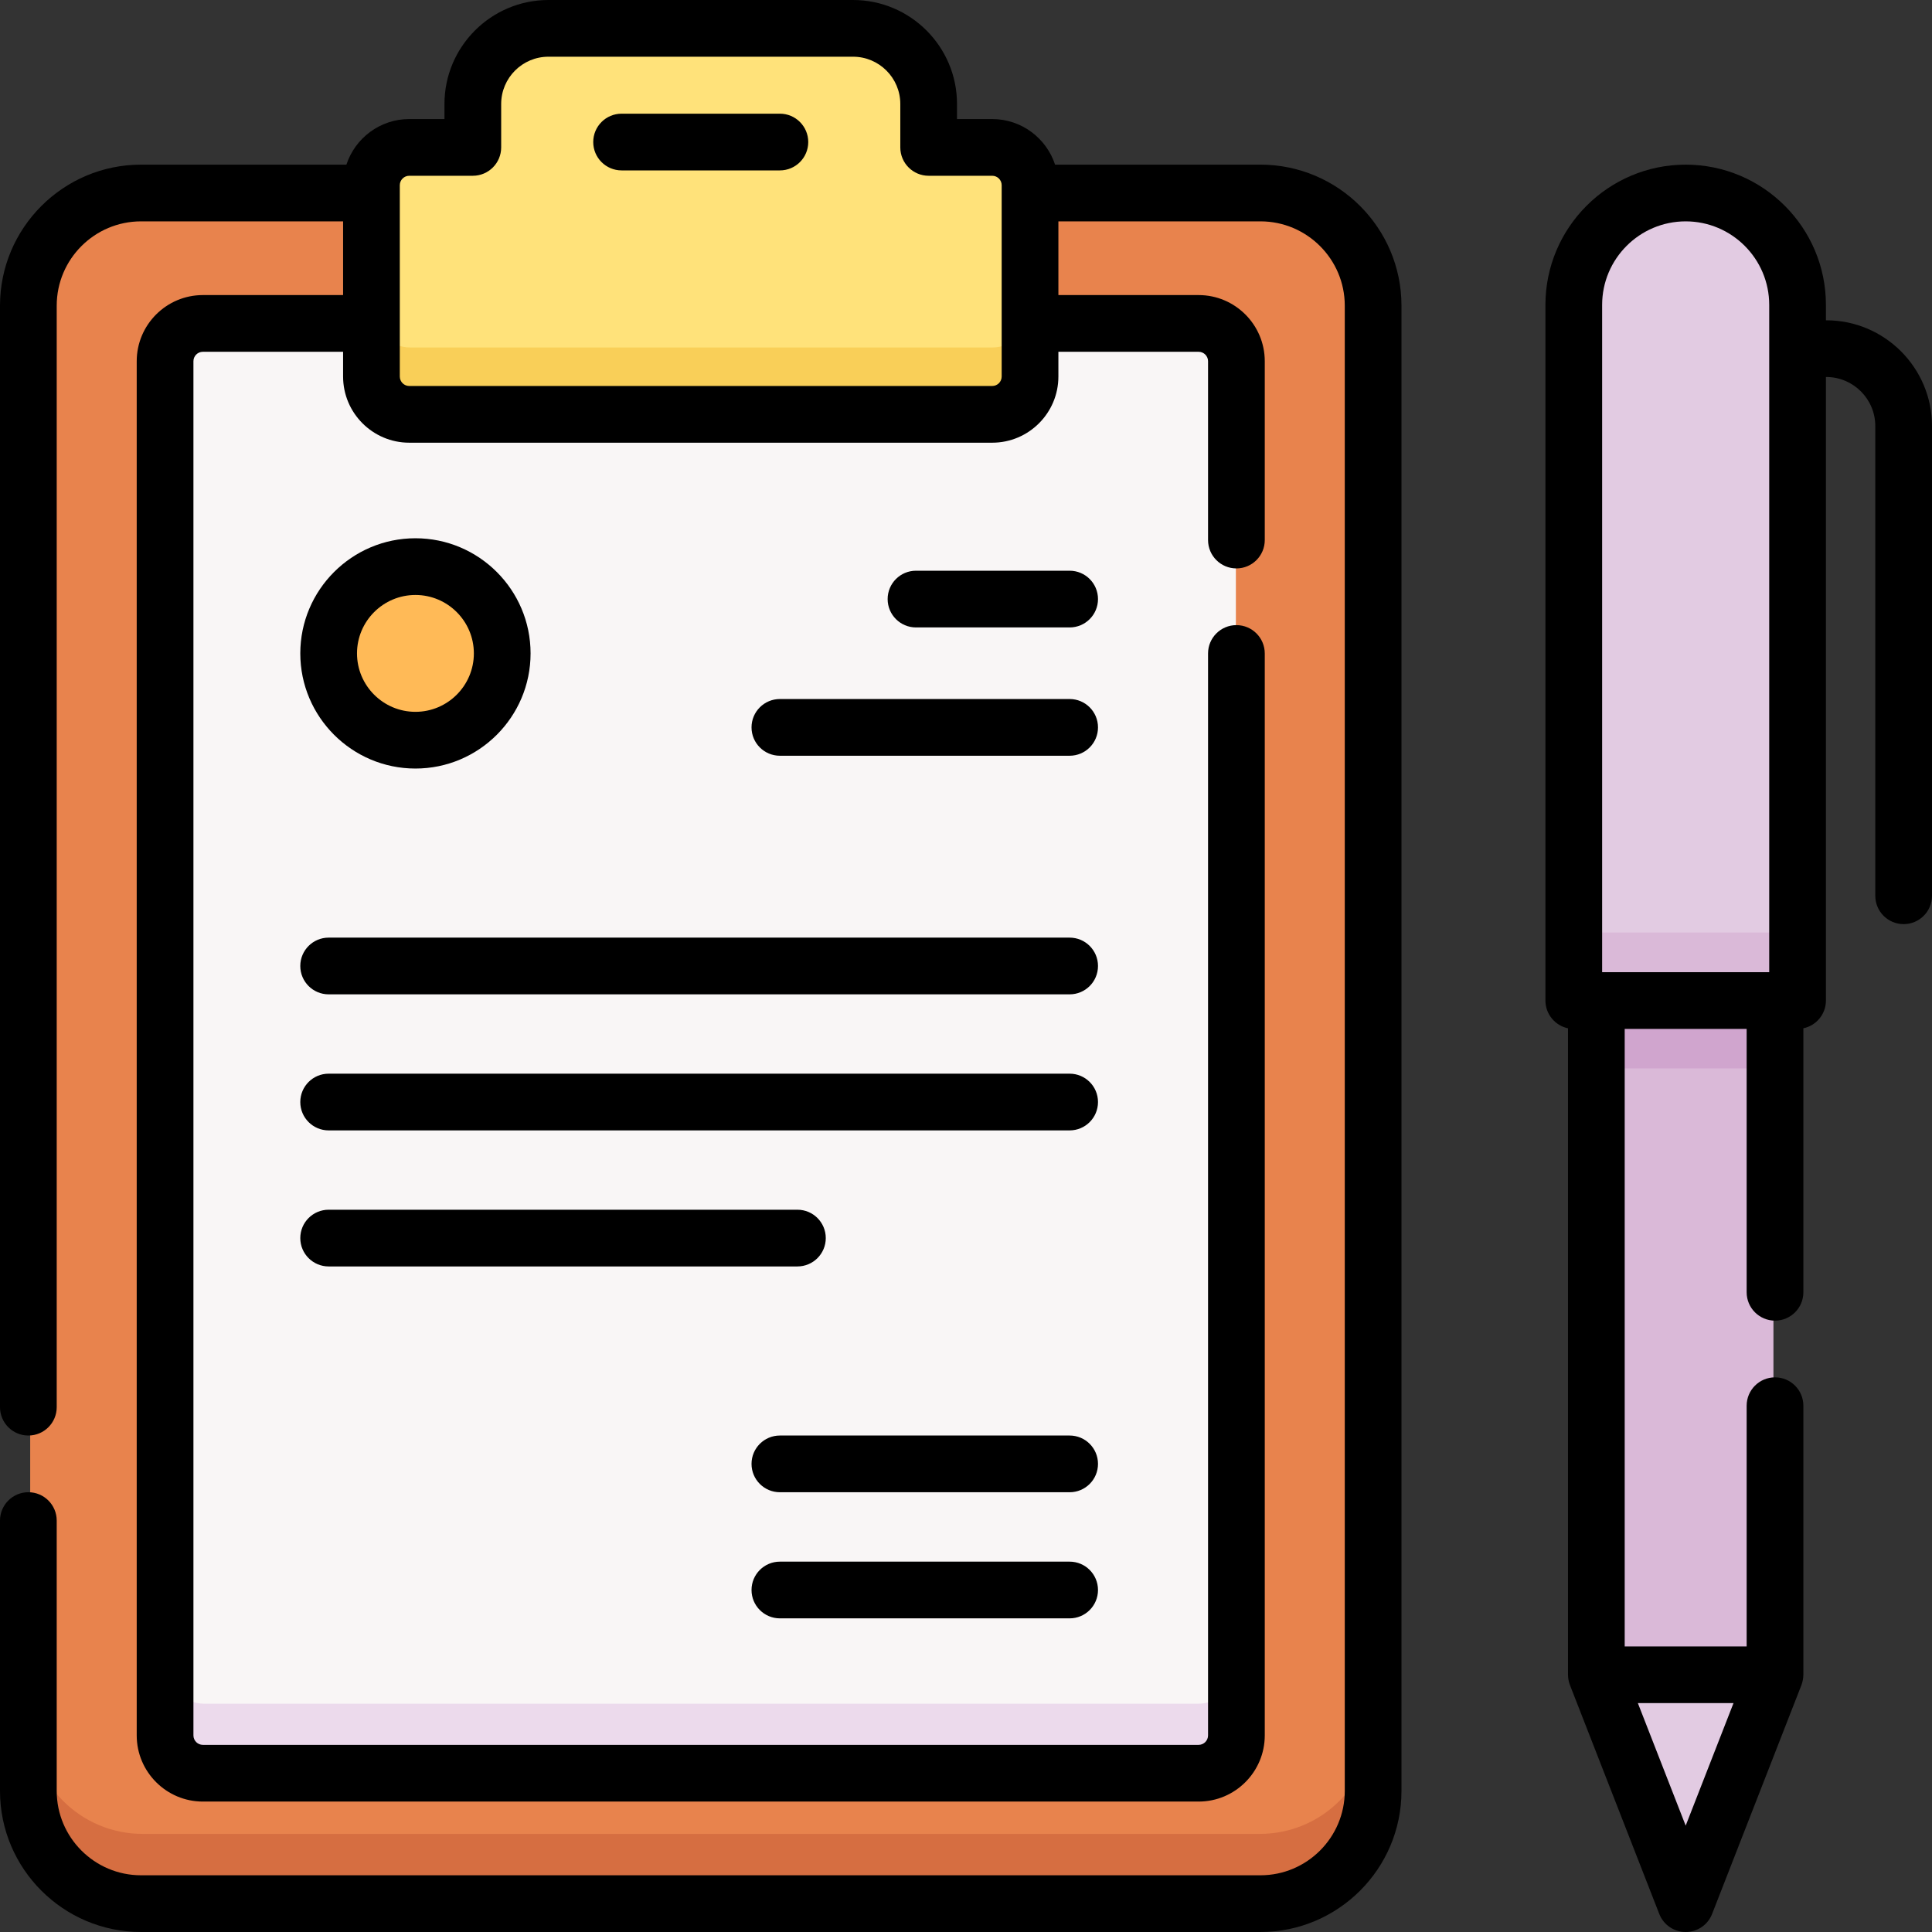 <svg id="Layer_1" enable-background="new 0 0 512 512" height="512" viewBox="0 0 512 512" width="512" xmlns="http://www.w3.org/2000/svg"><rect x="0" y="0" width="512" height="512" fill="#333333" stroke="none"/><g><g><g><path d="m333.878 504h-296.074c-16.46 0-29.804-13.344-29.804-29.804v-392.844c0-16.46 13.344-29.804 29.804-29.804h296.074c16.46 0 29.804 13.344 29.804 29.804v392.844c0 16.46-13.344 29.804-29.804 29.804z" fill="#e8834d"/><path d="m333.878 486h-296.074c-16.46 0-29.804-13.344-29.804-29.804v18c0 16.46 13.344 29.804 29.804 29.804h296.074c16.46 0 29.804-13.344 29.804-29.804v-18c0 16.46-13.344 29.804-29.804 29.804z" fill="#d66e41"/><path d="m317.52 469.504h-263.358c-5.523 0-10-4.477-10-10v-363.459c0-5.523 4.477-10 10-10h263.358c5.523 0 10 4.477 10 10v363.459c0 5.522-4.477 10-10 10z" fill="#f9f6f6"/><path d="m317.52 451.504h-263.358c-5.523 0-10-4.477-10-10v18c0 5.523 4.477 10 10 10h263.358c5.523 0 10-4.477 10-10v-18c0 5.522-4.477 10-10 10z" fill="#ecdaec"/><path d="m262.937 39.489h-16.813v-11.489c0-11.046-8.954-20-20-20h-80.566c-11.046 0-20 8.954-20 20v11.489h-16.813c-5.523 0-10 4.477-10 10v50.6c0 5.523 4.477 10 10 10h154.192c5.523 0 10-4.477 10-10v-50.6c0-5.523-4.477-10-10-10z" fill="#ffe27a"/><path d="m262.937 92.09h-154.192c-5.523 0-10-4.477-10-10v18c0 5.523 4.477 10 10 10h154.192c5.523 0 10-4.477 10-10v-18c0 5.523-4.477 10-10 10z" fill="#f9cf58"/></g><path d="m422.724 265.136h47.255v178.325h-47.255z" fill="#dab9d8"/><path d="m422.724 265.136h47.255v18h-47.255z" fill="#d0a5ce"/><path d="m446.349 51.549c16.345 0 29.595 13.25 29.595 29.595v183.989h-59.19v-183.989c0-16.345 13.25-29.595 29.595-29.595z" fill="#e2cbe2"/><path d="m416.753 247.133h59.19v18h-59.19z" fill="#dab9d8"/><path d="m446.352 504-23.628-60.539h47.255z" fill="#e2cbe2"/><ellipse cx="110.379" cy="173.321" fill="#ffba57" rx="22.954" ry="22.954" transform="matrix(.987 -.16 .16 .987 -26.338 19.919)"/></g><g><path d="m334.03 43.634h-54.425c-2.299-7.006-8.891-12.083-16.656-12.083h-9.331v-3.997c.001-15.193-12.36-27.554-27.552-27.554h-80.724c-15.193 0-27.554 12.361-27.554 27.554v3.997h-9.331c-7.764 0-14.356 5.078-16.656 12.083h-54.424c-20.61 0-37.377 16.767-37.377 37.377v291.903c0 4.151 3.364 7.515 7.515 7.515s7.515-3.364 7.515-7.515v-291.903c0-12.322 10.025-22.347 22.347-22.347h53.546v19.534h-37.157c-9.668 0-17.534 7.866-17.534 17.534v364.17c0 9.668 7.866 17.534 17.534 17.534h263.875c9.668 0 17.534-7.866 17.534-17.534v-286.723c0-4.151-3.364-7.515-7.515-7.515s-7.515 3.364-7.515 7.515v286.723c0 1.382-1.123 2.505-2.505 2.505h-263.874c-1.382 0-2.505-1.123-2.505-2.505v-364.17c0-1.382 1.123-2.505 2.505-2.505h37.157v6.558c0 9.668 7.866 17.534 17.534 17.534h154.493c9.668 0 17.534-7.866 17.534-17.534v-6.558h37.157c1.382 0 2.505 1.123 2.505 2.505v47.389c0 4.151 3.364 7.515 7.515 7.515s7.515-3.364 7.515-7.515v-47.389c0-9.668-7.866-17.534-17.534-17.534h-37.157v-19.535h53.546c12.322 0 22.347 10.025 22.347 22.347v393.612c0 12.322-10.025 22.347-22.347 22.347h-296.654c-12.322 0-22.347-10.025-22.347-22.347v-71.651c0-4.151-3.364-7.515-7.515-7.515s-7.515 3.366-7.515 7.517v71.651c0 20.609 16.767 37.376 37.377 37.376h296.653c20.61 0 37.377-16.767 37.377-37.377v-393.612c0-20.61-16.767-37.377-37.377-37.377zm-68.575 56.151c0 1.382-1.123 2.505-2.505 2.505h-154.493c-1.382 0-2.505-1.123-2.505-2.505v-50.7c0-1.382 1.123-2.505 2.505-2.505h16.845c4.151 0 7.515-3.364 7.515-7.515v-11.511c0-6.906 5.618-12.524 12.525-12.524h80.724c6.906 0 12.524 5.618 12.524 12.524v11.512c0 4.151 3.364 7.515 7.515 7.515h16.845c1.382 0 2.505 1.123 2.505 2.505z"/><path d="m206.679 30.128h-41.951c-4.151 0-7.515 3.364-7.515 7.515s3.364 7.515 7.515 7.515h41.951c4.151 0 7.515-3.364 7.515-7.515s-3.364-7.515-7.515-7.515z"/><path d="m483.973 84.879h-.083v-4.077c0-20.494-16.673-37.167-37.168-37.167-20.494 0-37.167 16.673-37.167 37.167v184.349c0 3.625 2.567 6.649 5.981 7.357v171.32c.011.935.187 1.859.515 2.732l23.674 60.658c1.125 2.885 3.904 4.783 7 4.783s5.875-1.898 7-4.783l23.674-60.658c.326-.874.503-1.797.514-2.732v-71.301c0-4.151-3.364-7.515-7.515-7.515s-7.515 3.364-7.515 7.515v63.787h-32.318v-163.649h32.318v69.802c0 4.151 3.364 7.515 7.515 7.515s7.515-3.364 7.515-7.515v-69.961c3.413-.709 5.978-3.732 5.978-7.356v-165.242h.083c7.167 0 12.998 5.832 12.998 12.999v124.48c0 4.151 3.364 7.515 7.515 7.515s7.515-3.364 7.515-7.515v-124.48c-.002-15.455-12.575-28.028-28.029-28.028zm-59.39-4.078c0-12.206 9.932-22.138 22.138-22.138 12.207 0 22.139 9.932 22.139 22.138v176.835h-44.277zm34.815 370.541-12.674 32.474-12.674-32.474z"/><path d="m283.466 380.429h-76.787c-4.151 0-7.515 3.364-7.515 7.515s3.364 7.515 7.515 7.515h76.787c4.151 0 7.515-3.364 7.515-7.515-.001-4.151-3.365-7.515-7.515-7.515z"/><path d="m283.466 413.852h-76.787c-4.151 0-7.515 3.364-7.515 7.515s3.364 7.515 7.515 7.515h76.787c4.151 0 7.515-3.364 7.515-7.515-.001-4.151-3.365-7.515-7.515-7.515z"/><path d="m110.094 203.672c16.825 0 30.514-13.689 30.514-30.514s-13.689-30.514-30.514-30.514-30.514 13.689-30.514 30.514 13.689 30.514 30.514 30.514zm0-45.998c8.538 0 15.484 6.946 15.484 15.484s-6.946 15.484-15.484 15.484-15.484-6.946-15.484-15.484 6.946-15.484 15.484-15.484z"/><path d="m283.466 151.246h-40.716c-4.151 0-7.515 3.364-7.515 7.515s3.364 7.515 7.515 7.515h40.716c4.151 0 7.515-3.364 7.515-7.515s-3.365-7.515-7.515-7.515z"/><path d="m283.466 185.249h-76.787c-4.151 0-7.515 3.364-7.515 7.515s3.364 7.515 7.515 7.515h76.787c4.151 0 7.515-3.364 7.515-7.515-.001-4.151-3.365-7.515-7.515-7.515z"/><path d="m283.466 248.481h-196.371c-4.151 0-7.515 3.364-7.515 7.515s3.364 7.515 7.515 7.515h196.371c4.151 0 7.515-3.364 7.515-7.515s-3.365-7.515-7.515-7.515z"/><path d="m283.466 284.536h-196.371c-4.151 0-7.515 3.364-7.515 7.515s3.364 7.515 7.515 7.515h196.371c4.151 0 7.515-3.364 7.515-7.515s-3.365-7.515-7.515-7.515z"/><path d="m218.839 328.105c0-4.151-3.364-7.515-7.515-7.515h-124.229c-4.151 0-7.515 3.364-7.515 7.515s3.364 7.515 7.515 7.515h124.23c4.15-.001 7.514-3.365 7.514-7.515z"/></g></g></svg>